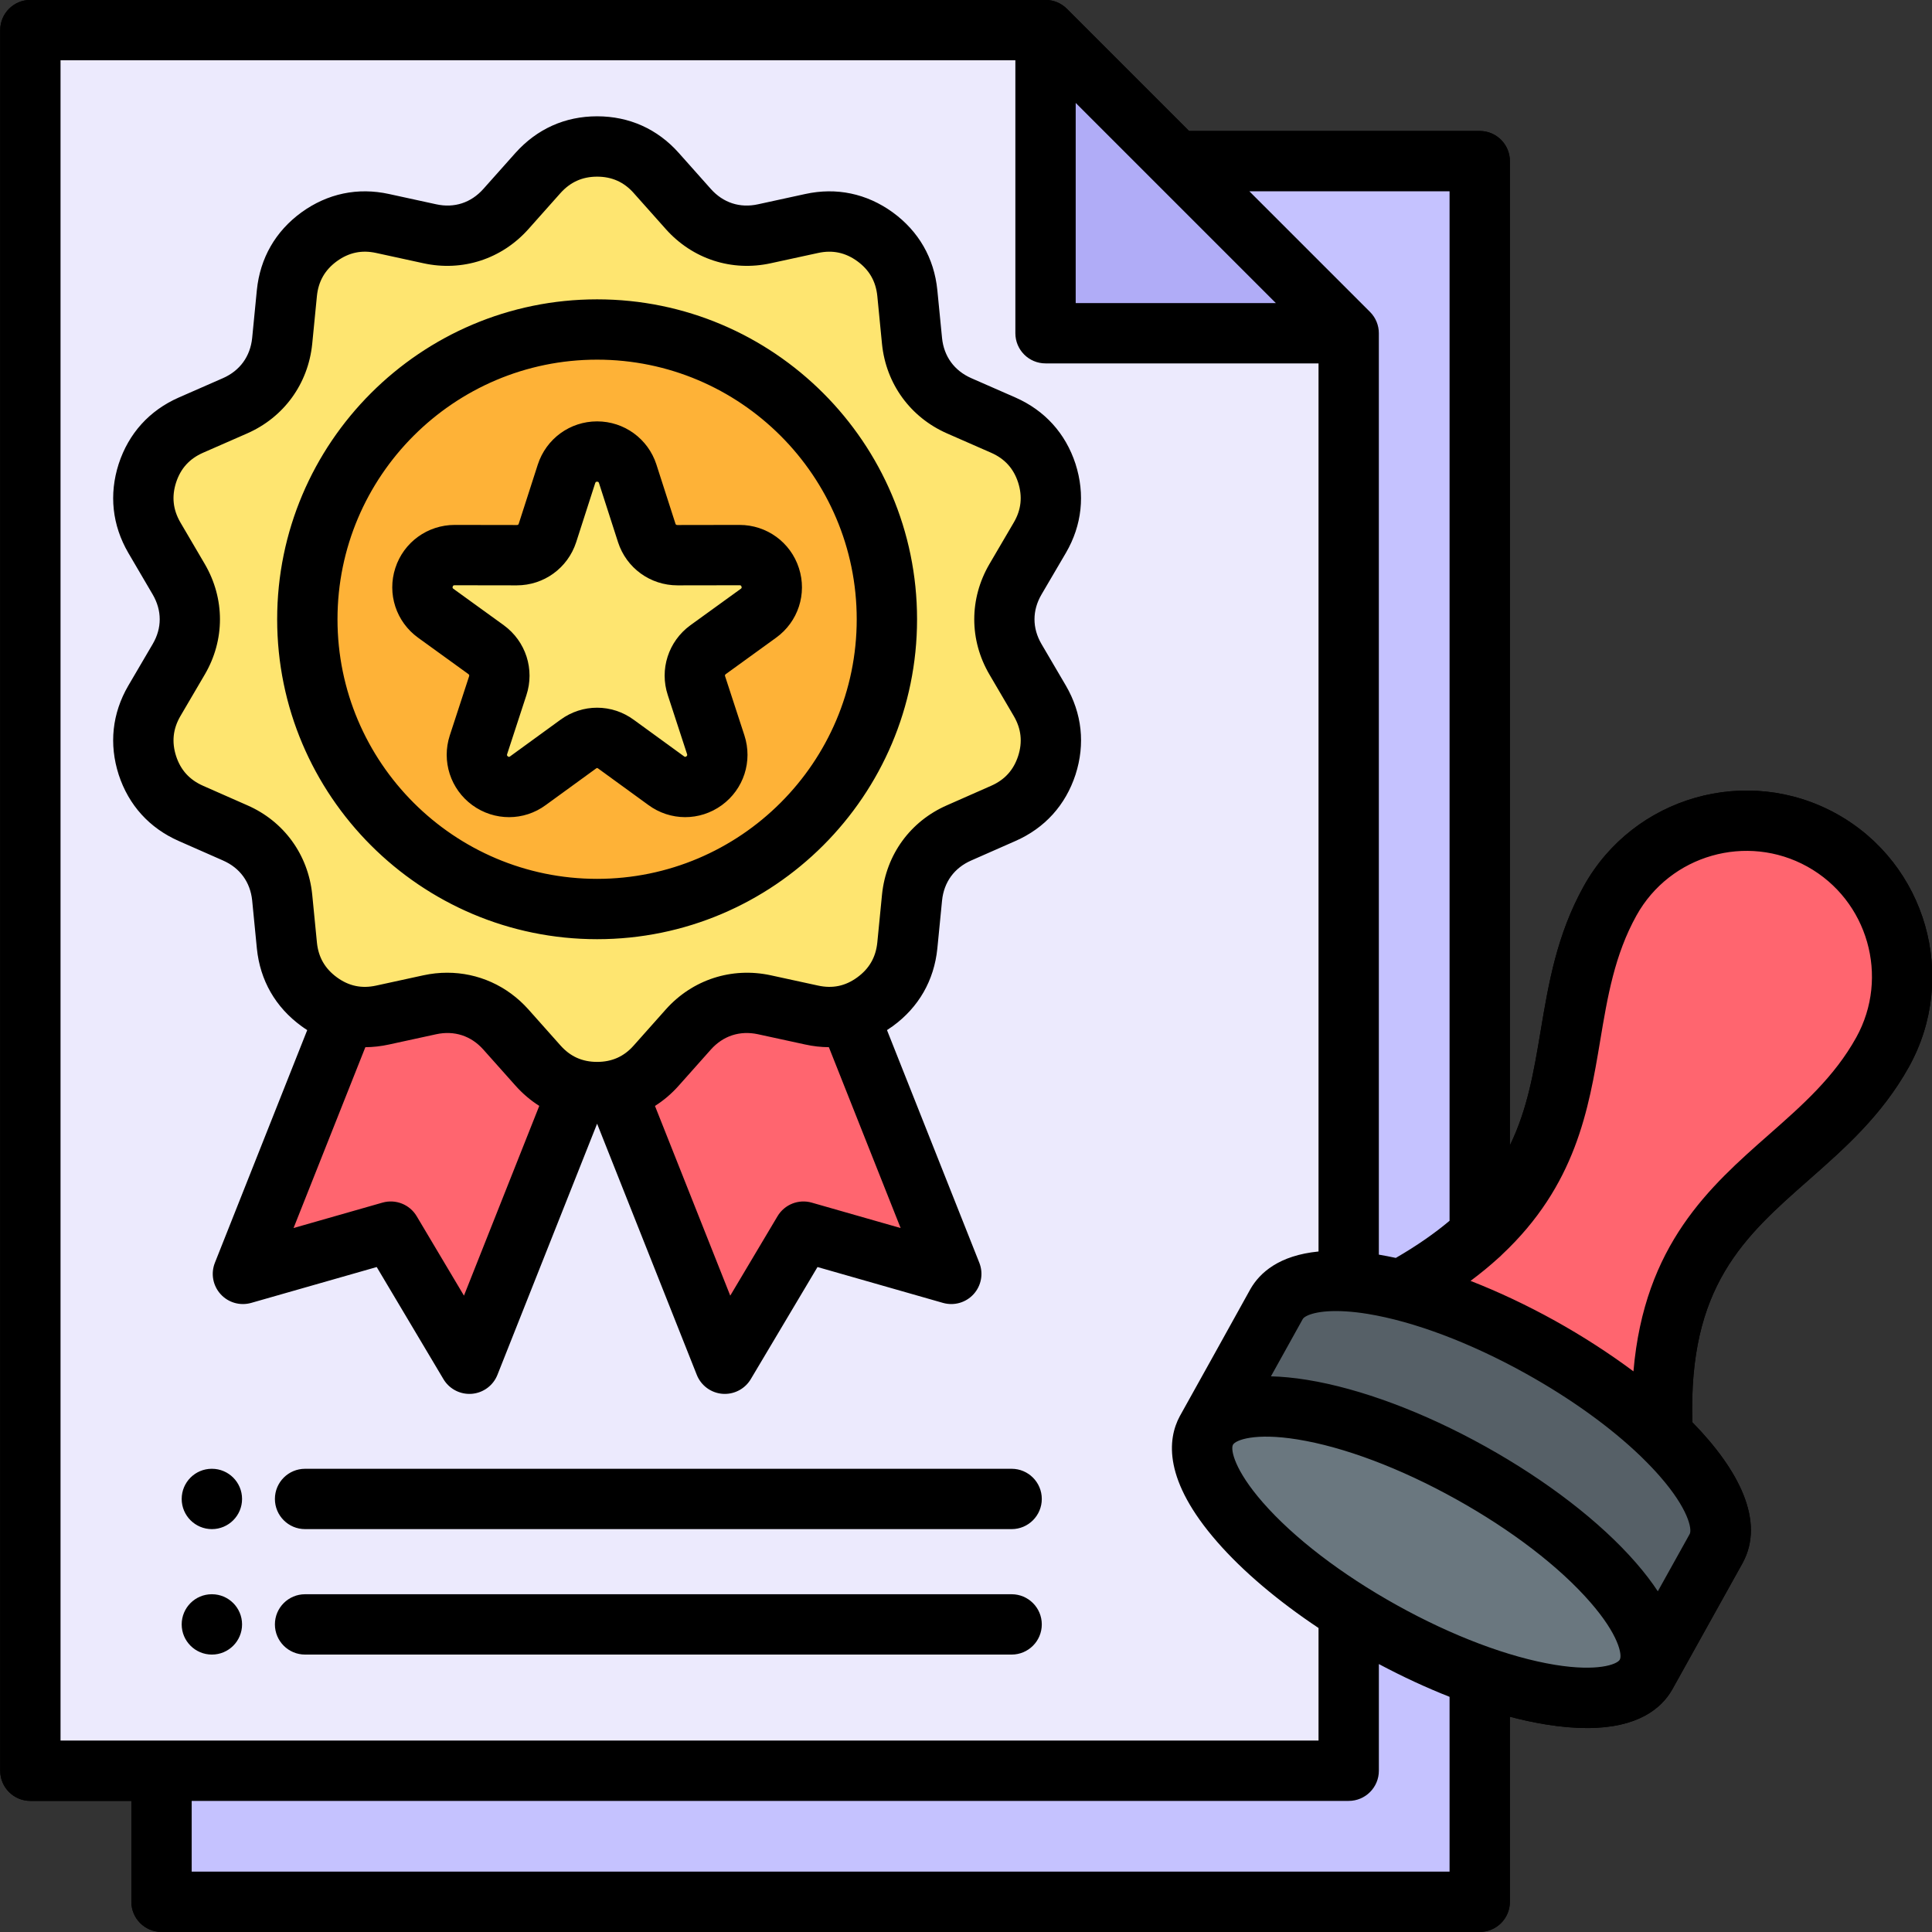 <svg xmlns="http://www.w3.org/2000/svg" xmlns:xlink="http://www.w3.org/1999/xlink" width="500" zoomAndPan="magnify" viewBox="0 0 375 375" height="500" preserveAspectRatio="xMidYMid meet" version="1.0"><rect x="0" y="0" width="375" height="375" fill="#333333" stroke="none"/><path fill="#c5c2ff" d="M 29.496 28.727 L 287.191 28.727 L 287.191 368.953 L 29.496 368.953 Z M 29.496 28.727 " fill-opacity="1" fill-rule="nonzero"/><path fill="#eceafd" d="M 3.883 3.113 L 202.316 3.113 L 261.578 62.367 L 261.578 343.34 L 3.883 343.34 Z M 3.883 3.113 " fill-opacity="1" fill-rule="evenodd"/><path fill="#b0acf7" d="M 202.316 62.367 L 261.578 62.367 L 202.316 3.113 Z M 202.316 62.367 " fill-opacity="1" fill-rule="evenodd"/><path fill="#ff656f" d="M 70.398 183.324 L 114.664 200.887 L 89.695 263.801 L 74.328 237.961 L 45.43 246.238 Z M 70.398 183.324 " fill-opacity="1" fill-rule="evenodd"/><path fill="#ff656f" d="M 158.93 183.324 L 114.664 200.887 L 139.629 263.801 L 155 237.961 L 183.895 246.238 Z M 158.93 183.324 " fill-opacity="1" fill-rule="evenodd"/><path fill="#fee570" d="M 126.227 31.047 L 132.5 38.094 C 136.324 42.379 141.742 44.137 147.367 42.922 L 156.566 40.918 C 161.043 39.934 165.285 40.812 168.988 43.508 C 172.688 46.207 174.844 49.949 175.301 54.508 L 176.223 63.895 C 176.785 69.602 180.152 74.223 185.422 76.543 L 194.059 80.328 C 198.238 82.168 201.148 85.367 202.566 89.719 C 203.969 94.066 203.508 98.375 201.188 102.324 L 196.441 110.461 C 193.535 115.414 193.535 121.145 196.441 126.098 L 201.188 134.23 C 203.508 138.184 203.969 142.469 202.566 146.84 C 201.145 151.191 198.238 154.387 194.059 156.23 L 185.422 160.012 C 180.152 162.336 176.785 166.953 176.223 172.664 L 175.301 182.051 C 174.84 186.609 172.688 190.352 168.988 193.051 C 165.285 195.746 161.043 196.625 156.566 195.641 L 147.367 193.637 C 141.742 192.402 136.324 194.18 132.5 198.465 L 126.227 205.512 C 123.172 208.918 119.242 210.695 114.664 210.695 C 110.082 210.695 106.133 208.918 103.102 205.512 L 96.828 198.465 C 93 194.18 87.566 192.402 81.961 193.637 L 72.738 195.641 C 68.266 196.625 64.039 195.746 60.34 193.051 C 56.637 190.352 54.484 186.609 54.023 182.051 L 53.082 172.664 C 52.52 166.953 49.172 162.332 43.902 160.012 L 35.27 156.23 C 31.066 154.391 28.18 151.191 26.758 146.84 C 25.336 142.469 25.816 138.184 28.117 134.23 L 32.883 126.098 C 35.789 121.145 35.789 115.414 32.883 110.461 L 28.117 102.324 C 25.816 98.375 25.336 94.066 26.758 89.719 C 28.18 85.367 31.066 82.168 35.27 80.328 L 43.902 76.543 C 49.172 74.223 52.52 69.602 53.082 63.895 L 54.023 54.508 C 54.484 49.949 56.637 46.207 60.34 43.508 C 64.039 40.812 68.262 39.934 72.738 40.918 L 81.961 42.922 C 87.562 44.137 93 42.379 96.828 38.094 L 103.102 31.047 C 106.133 27.617 110.082 25.859 114.664 25.859 C 119.242 25.859 123.172 27.617 126.227 31.047 Z M 126.227 31.047 " fill-opacity="1" fill-rule="evenodd"/><path fill="#feb237" d="M 114.664 61.637 C 145.945 61.637 171.309 86.996 171.309 118.277 C 171.309 149.559 145.945 174.918 114.664 174.918 C 83.383 174.918 58.02 149.559 58.02 118.277 C 58.02 86.996 83.383 61.637 114.664 61.637 Z M 114.664 61.637 " fill-opacity="1" fill-rule="evenodd"/><path fill="#fee570" d="M 120.645 89.84 L 124.367 101.383 C 125.223 104.039 127.586 105.754 130.367 105.754 L 142.496 105.73 C 145.277 105.711 147.641 107.426 148.496 110.059 C 149.352 112.715 148.453 115.477 146.195 117.105 L 136.367 124.215 C 134.109 125.848 133.211 128.629 134.09 131.262 L 137.852 142.805 C 138.711 145.438 137.809 148.219 135.574 149.848 C 133.316 151.48 130.41 151.461 128.172 149.828 L 118.363 142.68 C 116.129 141.047 113.199 141.047 110.961 142.68 L 101.156 149.828 C 98.918 151.461 95.992 151.48 93.754 149.848 C 91.496 148.219 90.594 145.438 91.473 142.805 L 95.238 131.262 C 96.094 128.629 95.195 125.848 92.957 124.215 L 83.109 117.105 C 80.871 115.477 79.973 112.715 80.832 110.059 C 81.688 107.426 84.051 105.711 86.812 105.73 L 98.961 105.754 C 101.719 105.754 104.105 104.039 104.941 101.383 L 108.684 89.84 C 109.52 87.207 111.883 85.492 114.664 85.492 C 117.441 85.492 119.785 87.207 120.641 89.84 Z M 120.645 89.84 " fill-opacity="1" fill-rule="evenodd"/><path fill="#ff656f" d="M 354.105 161.477 C 368.805 169.652 374.094 188.195 365.918 202.895 C 350.883 229.953 316.363 230.852 323.891 287.387 L 293.508 270.492 L 263.145 253.621 C 315.129 230.16 297.648 200.367 312.684 173.309 C 320.859 158.609 339.406 153.301 354.105 161.477 Z M 354.105 161.477 " fill-opacity="1" fill-rule="evenodd"/><path fill="#566067" d="M 333.402 299.871 C 338.043 291.277 322.695 273.715 299.047 260.562 C 275.379 247.41 252.336 243.648 247.484 252.137 C 242.902 260.375 238.348 268.59 233.766 276.828 C 229.125 285.422 244.473 303.008 268.145 316.16 C 291.812 329.289 314.836 333.055 319.688 324.562 C 324.266 316.348 328.844 308.109 333.402 299.871 Z M 333.402 299.871 " fill-opacity="1" fill-rule="evenodd"/><path fill="#6a777f" d="M 285.395 285.109 C 309.125 298.281 324.496 315.93 319.727 324.5 C 314.961 333.074 291.875 329.332 268.141 316.156 C 244.41 302.965 229.039 285.34 233.809 276.746 C 238.574 268.172 261.66 271.914 285.395 285.109 Z M 285.395 285.109 " fill-opacity="1" fill-rule="evenodd"/><path fill="#000000" d="M 43.293 167.027 C 46.57 168.457 48.578 171.215 48.945 174.77 L 49.859 184.109 C 50.484 190.297 53.477 195.508 58.508 199.172 C 58.879 199.445 59.254 199.695 59.633 199.941 L 41.711 245.102 C 40.887 247.176 41.312 249.535 42.812 251.188 C 44.309 252.844 46.609 253.504 48.762 252.891 L 73.121 245.93 L 86.074 267.695 C 87.137 269.477 89.055 270.555 91.105 270.555 C 91.262 270.555 91.418 270.551 91.57 270.539 C 93.797 270.359 95.727 268.934 96.551 266.859 L 115.898 218.109 L 135.246 266.859 C 136.07 268.934 138 270.359 140.227 270.539 C 140.379 270.551 140.535 270.555 140.691 270.555 C 142.742 270.555 144.66 269.477 145.723 267.695 L 158.676 245.93 L 183.035 252.891 C 185.18 253.504 187.488 252.844 188.984 251.188 C 190.48 249.535 190.91 247.176 190.086 245.102 L 172.164 199.941 C 172.543 199.695 172.918 199.445 173.289 199.176 C 178.32 195.508 181.312 190.297 181.938 184.094 L 182.852 174.797 C 183.215 171.215 185.227 168.457 188.52 167.016 L 197.094 163.238 C 202.789 160.734 206.82 156.285 208.758 150.355 C 210.668 144.434 210.023 138.465 206.887 133.078 L 202.152 125.004 C 200.34 121.91 200.344 118.496 202.152 115.395 L 206.898 107.301 C 210.016 101.941 210.66 95.977 208.75 90.02 C 206.816 84.109 202.785 79.66 197.086 77.152 L 188.52 73.398 C 185.23 71.949 183.215 69.18 182.852 65.625 L 181.934 56.289 C 181.312 50.098 178.32 44.891 173.27 41.211 C 168.215 37.555 162.336 36.328 156.281 37.66 L 147.113 39.656 C 143.621 40.422 140.375 39.367 137.98 36.684 L 131.754 29.688 C 127.613 25.035 122.133 22.574 115.898 22.574 C 109.664 22.574 104.215 25.031 100.043 29.688 L 93.816 36.676 C 91.418 39.367 88.172 40.422 84.668 39.652 L 75.523 37.66 C 69.453 36.328 63.578 37.555 58.508 41.223 C 53.473 44.891 50.484 50.098 49.855 56.305 L 48.945 65.602 C 48.578 69.18 46.566 71.949 43.285 73.395 L 34.703 77.156 C 29.008 79.664 24.977 84.109 23.035 90.051 C 21.133 95.977 21.777 101.941 24.906 107.316 L 29.637 115.387 C 31.453 118.496 31.457 121.91 29.641 125.004 L 24.898 133.094 C 21.773 138.465 21.129 144.434 23.043 150.379 C 24.977 156.285 29.008 160.734 34.699 163.238 L 43.293 167.023 Z M 90.055 251.484 L 80.879 236.066 C 79.52 233.781 76.793 232.699 74.234 233.43 L 56.98 238.359 L 70.914 203.262 C 72.426 203.25 73.965 203.078 75.512 202.738 L 84.664 200.746 C 88.18 199.984 91.43 201.043 93.812 203.715 L 100.043 210.707 C 101.441 212.277 102.992 213.59 104.672 214.652 Z M 174.812 238.363 L 157.559 233.43 C 155.004 232.699 152.277 233.785 150.918 236.066 L 141.742 251.484 L 127.129 214.66 C 128.812 213.598 130.363 212.281 131.754 210.711 L 137.977 203.719 C 140.367 201.043 143.613 199.988 147.125 200.746 L 156.273 202.734 C 157.824 203.078 159.367 203.25 160.883 203.258 Z M 35.012 139 L 39.746 130.926 C 43.676 124.223 43.68 116.207 39.746 109.473 L 35.02 101.414 C 33.574 98.93 33.301 96.383 34.176 93.66 C 35.066 90.926 36.781 89.035 39.41 87.879 L 47.996 84.117 C 55.094 80.992 59.805 74.516 60.598 66.77 L 61.512 57.465 C 61.801 54.602 63.074 52.387 65.387 50.699 C 67.723 49.012 70.219 48.484 73.023 49.102 L 82.168 51.094 C 89.746 52.762 97.371 50.289 102.562 44.473 L 108.777 37.488 C 110.707 35.336 113.035 34.289 115.898 34.289 C 118.762 34.289 121.098 35.328 123.008 37.473 C 123.008 37.473 123.008 37.473 123.008 37.477 L 129.242 44.477 C 134.43 50.289 142.051 52.758 149.617 51.094 L 158.785 49.102 C 161.578 48.488 164.07 49.012 166.391 50.688 C 168.723 52.387 169.996 54.602 170.285 57.449 L 171.199 66.797 C 171.992 74.516 176.703 80.992 183.809 84.121 L 192.379 87.879 C 195.012 89.035 196.727 90.926 197.609 93.629 C 198.496 96.383 198.223 98.934 196.785 101.398 L 192.047 109.484 C 188.121 116.207 188.121 124.227 192.051 130.926 L 196.777 138.988 C 198.227 141.473 198.5 144.02 197.621 146.742 C 196.73 149.473 195.012 151.363 192.375 152.523 L 183.82 156.297 C 176.711 159.398 171.992 165.867 171.199 173.629 L 170.285 182.934 C 169.996 185.797 168.723 188.012 166.391 189.711 C 164.082 191.398 161.594 191.918 158.773 191.297 L 149.613 189.305 C 142.023 187.664 134.41 190.137 129.238 195.926 L 122.996 202.941 C 121.109 205.074 118.785 206.113 115.898 206.113 C 113.012 206.113 110.699 205.07 108.793 202.926 L 102.559 195.922 C 98.441 191.312 92.773 188.805 86.801 188.805 C 85.273 188.805 83.727 188.969 82.18 189.305 L 73.016 191.301 C 70.207 191.918 67.719 191.398 65.406 189.711 C 63.074 188.012 61.801 185.797 61.516 182.953 L 60.598 173.602 C 59.805 165.867 55.086 159.395 48 156.305 L 39.422 152.523 C 36.785 151.363 35.07 149.473 34.184 146.766 C 33.301 144.02 33.574 141.473 35.012 139 Z M 115.898 182.297 C 150.141 182.297 178 154.441 178 120.199 C 178 85.957 150.141 58.102 115.898 58.102 C 81.656 58.102 53.797 85.957 53.797 120.199 C 53.797 154.441 81.656 182.297 115.898 182.297 Z M 115.898 69.809 C 143.684 69.809 166.289 92.414 166.289 120.199 C 166.289 147.984 143.684 170.586 115.898 170.586 C 88.113 170.586 65.508 147.984 65.508 120.199 C 65.508 92.414 88.113 69.809 115.898 69.809 Z M 90.898 130.828 C 91.102 130.977 91.109 131.098 91.043 131.293 L 87.305 142.742 C 85.676 147.742 87.438 153.184 91.684 156.281 C 93.82 157.836 96.316 158.609 98.809 158.609 C 101.312 158.609 103.809 157.828 105.93 156.262 L 115.699 149.16 C 115.855 149.043 115.941 149.043 116.129 149.184 L 125.832 156.238 C 130.094 159.383 135.832 159.398 140.109 156.281 C 144.359 153.184 146.121 147.742 144.488 142.734 L 140.746 131.273 C 140.688 131.098 140.695 130.977 140.883 130.84 L 150.637 123.781 C 154.914 120.695 156.691 115.258 155.066 110.262 C 153.449 105.25 148.82 101.887 143.543 101.887 L 131.492 101.906 C 131.238 101.906 131.16 101.812 131.105 101.648 L 127.41 90.168 C 127.406 90.164 127.406 90.156 127.406 90.152 C 125.777 85.148 121.152 81.789 115.898 81.789 C 110.645 81.789 106.02 85.148 104.387 90.168 L 100.695 101.633 C 100.641 101.812 100.559 101.906 100.316 101.906 L 88.262 101.887 C 82.984 101.887 78.352 105.254 76.734 110.25 C 75.105 115.258 76.887 120.695 81.156 123.781 Z M 87.875 113.859 C 87.926 113.703 87.98 113.598 88.254 113.598 L 100.305 113.617 C 105.57 113.617 110.203 110.258 111.836 105.238 L 115.527 93.773 C 115.605 93.539 115.703 93.5 115.898 93.5 C 116.09 93.5 116.191 93.539 116.266 93.77 L 119.965 105.254 C 121.59 110.258 126.223 113.617 131.5 113.617 L 143.555 113.598 C 143.793 113.598 143.863 113.68 143.926 113.871 C 143.984 114.051 143.977 114.148 143.777 114.293 L 134 121.363 C 129.727 124.48 127.969 129.938 129.621 134.93 L 133.355 146.363 C 133.426 146.57 133.387 146.691 133.211 146.816 C 133.051 146.938 132.949 146.938 132.754 146.793 L 123.051 139.738 C 118.773 136.578 113.023 136.582 108.777 139.711 L 99.004 146.816 C 98.848 146.934 98.746 146.938 98.582 146.816 C 98.41 146.691 98.371 146.574 98.438 146.371 L 102.168 134.953 C 103.824 129.941 102.066 124.48 97.777 121.352 L 88.016 114.293 C 87.82 114.148 87.812 114.051 87.875 113.859 Z M 356.496 157.973 C 339.098 148.32 317.074 154.613 307.406 172.004 C 302.164 181.445 300.574 190.926 299.039 200.09 C 297.723 207.953 296.488 215.32 293.07 222.312 L 293.07 31.277 C 293.07 28.043 290.449 25.422 287.215 25.422 L 230.797 25.422 L 207.082 1.707 C 206.945 1.57 206.801 1.441 206.648 1.316 C 206.633 1.301 206.613 1.289 206.598 1.277 C 206.465 1.168 206.328 1.07 206.188 0.973 C 206.168 0.961 206.145 0.949 206.125 0.938 C 205.984 0.844 205.844 0.758 205.695 0.68 C 205.684 0.672 205.668 0.664 205.656 0.66 C 205.5 0.578 205.34 0.5 205.18 0.434 C 205.172 0.43 205.164 0.43 205.156 0.426 C 204.988 0.355 204.816 0.293 204.641 0.238 C 204.629 0.238 204.621 0.234 204.609 0.23 C 204.438 0.18 204.266 0.137 204.09 0.102 C 204.047 0.09 204.004 0.09 203.961 0.082 C 203.816 0.055 203.668 0.031 203.52 0.016 C 203.328 -0.004 203.133 -0.016 202.938 -0.016 L 5.895 -0.016 C 2.66 -0.012 0.039 2.609 0.039 5.844 L 0.039 343.699 C 0.039 346.934 2.66 349.555 5.895 349.555 L 25.496 349.555 L 25.496 369.133 C 25.496 372.367 28.117 374.988 31.352 374.988 L 287.215 374.988 C 290.449 374.988 293.07 372.367 293.07 369.133 L 293.07 333.219 C 295.438 333.84 297.742 334.34 299.953 334.699 C 302.984 335.195 305.664 335.414 308.039 335.414 C 317.949 335.414 322.488 331.586 324.562 327.965 C 324.574 327.945 324.586 327.922 324.598 327.902 C 329.145 319.723 333.691 311.543 338.238 303.387 C 338.25 303.363 338.266 303.336 338.277 303.312 C 342.57 295.344 337.684 285.457 328.492 276.066 C 327.676 249.645 338.543 240.062 351.074 229.023 C 358.059 222.875 365.273 216.516 370.531 207.062 C 380.18 189.664 373.891 167.645 356.496 157.973 Z M 208.793 19.977 L 247.645 58.828 L 208.793 58.828 Z M 281.359 37.133 L 281.359 236.953 C 278.453 239.395 275.02 241.793 270.926 244.16 C 269.809 243.918 268.711 243.707 267.633 243.523 L 267.633 64.684 C 267.633 64.484 267.625 64.289 267.605 64.098 C 267.59 63.949 267.566 63.805 267.539 63.66 C 267.531 63.617 267.527 63.574 267.52 63.531 C 267.484 63.355 267.438 63.18 267.387 63.008 C 267.387 63 267.383 62.988 267.379 62.977 C 267.324 62.801 267.266 62.629 267.195 62.461 C 267.191 62.453 267.191 62.449 267.188 62.441 C 267.121 62.277 267.043 62.117 266.961 61.961 C 266.953 61.949 266.949 61.938 266.941 61.922 C 266.863 61.773 266.773 61.633 266.684 61.492 C 266.672 61.473 266.66 61.449 266.645 61.43 C 266.551 61.289 266.449 61.156 266.344 61.023 C 266.332 61.004 266.32 60.988 266.305 60.969 C 266.18 60.82 266.051 60.676 265.91 60.535 L 242.504 37.133 Z M 11.75 11.699 L 197.082 11.699 L 197.082 64.68 C 197.082 67.914 199.703 70.535 202.938 70.535 L 255.926 70.535 L 255.926 242.914 C 248.285 243.668 244.543 247.012 242.711 250.195 C 242.695 250.223 242.68 250.25 242.664 250.281 C 238.141 258.457 233.594 266.629 229.051 274.785 C 229.039 274.809 229.023 274.828 229.012 274.852 C 226.555 279.402 225.82 287.344 236.289 299.316 C 241.254 305 248.043 310.738 255.926 315.992 L 255.926 337.844 L 11.75 337.844 Z M 281.359 363.277 L 37.207 363.277 L 37.207 349.555 L 261.781 349.555 C 265.012 349.555 267.637 346.934 267.637 343.699 L 267.637 322.992 C 272.227 325.438 276.844 327.574 281.359 329.355 Z M 301.84 323.145 C 292.832 321.672 281.93 317.562 271.145 311.57 C 260.363 305.574 251.113 298.488 245.105 291.613 C 239.645 285.363 238.836 281.438 239.301 280.457 C 239.305 280.441 239.316 280.434 239.324 280.418 C 239.832 279.508 243.555 278.055 251.828 279.391 C 260.855 280.848 271.777 284.961 282.582 290.973 C 293.406 296.992 302.672 304.094 308.672 310.984 C 314.176 317.293 314.91 321.215 314.402 322.129 C 314.395 322.141 314.391 322.156 314.383 322.168 C 313.812 323.078 310.055 324.484 301.84 323.145 Z M 327.977 297.738 C 325.91 301.445 323.848 305.16 321.781 308.871 C 320.629 307.117 319.219 305.258 317.5 303.289 C 310.629 295.406 300.25 287.398 288.273 280.738 C 276.312 274.082 264.031 269.5 253.695 267.828 C 251.113 267.41 248.789 267.199 246.688 267.145 C 248.75 263.434 250.816 259.727 252.871 256.016 C 253.332 255.277 255.879 254.215 261.164 254.535 C 261.223 254.543 261.289 254.543 261.348 254.547 C 262.57 254.625 263.93 254.777 265.441 255.023 C 274.453 256.496 285.355 260.605 296.141 266.598 C 304.906 271.473 312.652 277.062 318.473 282.672 C 318.582 282.789 318.691 282.898 318.809 283.004 C 320.02 284.188 321.152 285.371 322.18 286.551 C 327.672 292.832 328.457 296.781 327.977 297.738 Z M 360.289 201.379 C 356.016 209.062 349.855 214.492 343.336 220.234 C 331.898 230.309 319.152 241.555 317.051 266.18 C 312.289 262.625 307.105 259.301 301.832 256.363 C 296.355 253.324 290.816 250.719 285.43 248.621 C 287.402 247.152 289.215 245.66 290.867 244.152 C 291.098 243.965 291.312 243.762 291.516 243.543 C 305.879 230.066 308.355 215.367 310.59 202.023 C 312.023 193.457 313.379 185.367 317.641 177.691 C 324.176 165.941 339.055 161.691 350.809 168.211 C 362.559 174.742 366.809 189.625 360.289 201.379 Z M 202.211 290.945 C 202.211 294.176 199.59 296.801 196.355 296.801 L 59.215 296.801 C 55.98 296.801 53.359 294.176 53.359 290.945 C 53.359 287.711 55.98 285.09 59.215 285.09 L 196.355 285.09 C 199.59 285.09 202.211 287.711 202.211 290.945 Z M 202.211 315.297 C 202.211 318.531 199.59 321.152 196.355 321.152 L 59.215 321.152 C 55.98 321.152 53.359 318.531 53.359 315.297 C 53.359 312.062 55.98 309.441 59.215 309.441 L 196.355 309.441 C 199.59 309.441 202.211 312.062 202.211 315.297 Z M 46.984 290.945 C 46.984 294.176 44.363 296.801 41.129 296.801 C 37.895 296.801 35.266 294.176 35.266 290.945 C 35.266 287.711 37.875 285.09 41.109 285.09 L 41.129 285.09 C 44.363 285.09 46.984 287.711 46.984 290.945 Z M 46.984 315.297 C 46.984 318.531 44.363 321.152 41.129 321.152 C 37.895 321.152 35.266 318.531 35.266 315.297 C 35.266 312.062 37.875 309.441 41.109 309.441 L 41.129 309.441 C 44.363 309.441 46.984 312.062 46.984 315.297 Z M 46.984 315.297 " fill-opacity="1" fill-rule="nonzero"/><path fill="#c5c2ff" d="M 29.496 28.727 L 287.191 28.727 L 287.191 368.953 L 29.496 368.953 Z M 29.496 28.727 " fill-opacity="1" fill-rule="nonzero"/><path fill="#eceafd" d="M 3.883 3.113 L 202.316 3.113 L 261.578 62.367 L 261.578 343.34 L 3.883 343.34 Z M 3.883 3.113 " fill-opacity="1" fill-rule="evenodd"/><path fill="#b0acf7" d="M 202.316 62.367 L 261.578 62.367 L 202.316 3.113 Z M 202.316 62.367 " fill-opacity="1" fill-rule="evenodd"/><path fill="#ff656f" d="M 70.398 183.324 L 114.664 200.887 L 89.695 263.801 L 74.328 237.961 L 45.43 246.238 Z M 70.398 183.324 " fill-opacity="1" fill-rule="evenodd"/><path fill="#ff656f" d="M 158.93 183.324 L 114.664 200.887 L 139.629 263.801 L 155 237.961 L 183.895 246.238 Z M 158.93 183.324 " fill-opacity="1" fill-rule="evenodd"/><path fill="#fee570" d="M 126.227 31.047 L 132.5 38.094 C 136.324 42.379 141.742 44.137 147.367 42.922 L 156.566 40.918 C 161.043 39.934 165.285 40.812 168.988 43.508 C 172.688 46.207 174.844 49.949 175.301 54.508 L 176.223 63.895 C 176.785 69.602 180.152 74.223 185.422 76.543 L 194.059 80.328 C 198.238 82.168 201.148 85.367 202.566 89.719 C 203.969 94.066 203.508 98.375 201.188 102.324 L 196.441 110.461 C 193.535 115.414 193.535 121.145 196.441 126.098 L 201.188 134.23 C 203.508 138.184 203.969 142.469 202.566 146.84 C 201.145 151.191 198.238 154.387 194.059 156.23 L 185.422 160.012 C 180.152 162.336 176.785 166.953 176.223 172.664 L 175.301 182.051 C 174.84 186.609 172.688 190.352 168.988 193.051 C 165.285 195.746 161.043 196.625 156.566 195.641 L 147.367 193.637 C 141.742 192.402 136.324 194.18 132.5 198.465 L 126.227 205.512 C 123.172 208.918 119.242 210.695 114.664 210.695 C 110.082 210.695 106.133 208.918 103.102 205.512 L 96.828 198.465 C 93 194.18 87.566 192.402 81.961 193.637 L 72.738 195.641 C 68.266 196.625 64.039 195.746 60.34 193.051 C 56.637 190.352 54.484 186.609 54.023 182.051 L 53.082 172.664 C 52.52 166.953 49.172 162.332 43.902 160.012 L 35.27 156.23 C 31.066 154.391 28.18 151.191 26.758 146.84 C 25.336 142.469 25.816 138.184 28.117 134.23 L 32.883 126.098 C 35.789 121.145 35.789 115.414 32.883 110.461 L 28.117 102.324 C 25.816 98.375 25.336 94.066 26.758 89.719 C 28.18 85.367 31.066 82.168 35.27 80.328 L 43.902 76.543 C 49.172 74.223 52.52 69.602 53.082 63.895 L 54.023 54.508 C 54.484 49.949 56.637 46.207 60.34 43.508 C 64.039 40.812 68.262 39.934 72.738 40.918 L 81.961 42.922 C 87.562 44.137 93 42.379 96.828 38.094 L 103.102 31.047 C 106.133 27.617 110.082 25.859 114.664 25.859 C 119.242 25.859 123.172 27.617 126.227 31.047 Z M 126.227 31.047 " fill-opacity="1" fill-rule="evenodd"/><path fill="#feb237" d="M 114.664 61.637 C 145.945 61.637 171.309 86.996 171.309 118.277 C 171.309 149.559 145.945 174.918 114.664 174.918 C 83.383 174.918 58.02 149.559 58.02 118.277 C 58.02 86.996 83.383 61.637 114.664 61.637 Z M 114.664 61.637 " fill-opacity="1" fill-rule="evenodd"/><path fill="#fee570" d="M 120.645 89.84 L 124.367 101.383 C 125.223 104.039 127.586 105.754 130.367 105.754 L 142.496 105.73 C 145.277 105.711 147.641 107.426 148.496 110.059 C 149.352 112.715 148.453 115.477 146.195 117.105 L 136.367 124.215 C 134.109 125.848 133.211 128.629 134.09 131.262 L 137.852 142.805 C 138.711 145.438 137.809 148.219 135.574 149.848 C 133.316 151.48 130.41 151.461 128.172 149.828 L 118.363 142.68 C 116.129 141.047 113.199 141.047 110.961 142.68 L 101.156 149.828 C 98.918 151.461 95.992 151.48 93.754 149.848 C 91.496 148.219 90.594 145.438 91.473 142.805 L 95.238 131.262 C 96.094 128.629 95.195 125.848 92.957 124.215 L 83.109 117.105 C 80.871 115.477 79.973 112.715 80.832 110.059 C 81.688 107.426 84.051 105.711 86.812 105.73 L 98.961 105.754 C 101.719 105.754 104.105 104.039 104.941 101.383 L 108.684 89.84 C 109.52 87.207 111.883 85.492 114.664 85.492 C 117.441 85.492 119.785 87.207 120.641 89.84 Z M 120.645 89.84 " fill-opacity="1" fill-rule="evenodd"/><path fill="#ff656f" d="M 354.105 161.477 C 368.805 169.652 374.094 188.195 365.918 202.895 C 350.883 229.953 316.363 230.852 323.891 287.387 L 293.508 270.492 L 263.145 253.621 C 315.129 230.16 297.648 200.367 312.684 173.309 C 320.859 158.609 339.406 153.301 354.105 161.477 Z M 354.105 161.477 " fill-opacity="1" fill-rule="evenodd"/><path fill="#566067" d="M 333.402 299.871 C 338.043 291.277 322.695 273.715 299.047 260.562 C 275.379 247.41 252.336 243.648 247.484 252.137 C 242.902 260.375 238.348 268.59 233.766 276.828 C 229.125 285.422 244.473 303.008 268.145 316.16 C 291.812 329.289 314.836 333.055 319.688 324.562 C 324.266 316.348 328.844 308.109 333.402 299.871 Z M 333.402 299.871 " fill-opacity="1" fill-rule="evenodd"/><path fill="#6a777f" d="M 285.395 285.109 C 309.125 298.281 324.496 315.93 319.727 324.5 C 314.961 333.074 291.875 329.332 268.141 316.156 C 244.41 302.965 229.039 285.34 233.809 276.746 C 238.574 268.172 261.66 271.914 285.395 285.109 Z M 285.395 285.109 " fill-opacity="1" fill-rule="evenodd"/><path fill="#000000" d="M 43.293 167.027 C 46.57 168.457 48.578 171.215 48.945 174.77 L 49.859 184.109 C 50.484 190.297 53.477 195.508 58.508 199.172 C 58.879 199.445 59.254 199.695 59.633 199.941 L 41.711 245.102 C 40.887 247.176 41.312 249.535 42.812 251.188 C 44.309 252.844 46.609 253.504 48.762 252.891 L 73.121 245.93 L 86.074 267.695 C 87.137 269.477 89.055 270.555 91.105 270.555 C 91.262 270.555 91.418 270.551 91.57 270.539 C 93.797 270.359 95.727 268.934 96.551 266.859 L 115.898 218.109 L 135.246 266.859 C 136.07 268.934 138 270.359 140.227 270.539 C 140.379 270.551 140.535 270.555 140.691 270.555 C 142.742 270.555 144.66 269.477 145.723 267.695 L 158.676 245.93 L 183.035 252.891 C 185.18 253.504 187.488 252.844 188.984 251.188 C 190.48 249.535 190.91 247.176 190.086 245.102 L 172.164 199.941 C 172.543 199.695 172.918 199.445 173.289 199.176 C 178.32 195.508 181.312 190.297 181.938 184.094 L 182.852 174.797 C 183.215 171.215 185.227 168.457 188.52 167.016 L 197.094 163.238 C 202.789 160.734 206.82 156.285 208.758 150.355 C 210.668 144.434 210.023 138.465 206.887 133.078 L 202.152 125.004 C 200.34 121.91 200.344 118.496 202.152 115.395 L 206.898 107.301 C 210.016 101.941 210.66 95.977 208.75 90.02 C 206.816 84.109 202.785 79.66 197.086 77.152 L 188.52 73.398 C 185.23 71.949 183.215 69.18 182.852 65.625 L 181.934 56.289 C 181.312 50.098 178.32 44.891 173.27 41.211 C 168.215 37.555 162.336 36.328 156.281 37.66 L 147.113 39.656 C 143.621 40.422 140.375 39.367 137.98 36.684 L 131.754 29.688 C 127.613 25.035 122.133 22.574 115.898 22.574 C 109.664 22.574 104.215 25.031 100.043 29.688 L 93.816 36.676 C 91.418 39.367 88.172 40.422 84.668 39.652 L 75.523 37.66 C 69.453 36.328 63.578 37.555 58.508 41.223 C 53.473 44.891 50.484 50.098 49.855 56.305 L 48.945 65.602 C 48.578 69.18 46.566 71.949 43.285 73.395 L 34.703 77.156 C 29.008 79.664 24.977 84.109 23.035 90.051 C 21.133 95.977 21.777 101.941 24.906 107.316 L 29.637 115.387 C 31.453 118.496 31.457 121.91 29.641 125.004 L 24.898 133.094 C 21.773 138.465 21.129 144.434 23.043 150.379 C 24.977 156.285 29.008 160.734 34.699 163.238 L 43.293 167.023 Z M 90.055 251.484 L 80.879 236.066 C 79.52 233.781 76.793 232.699 74.234 233.43 L 56.98 238.359 L 70.914 203.262 C 72.426 203.25 73.965 203.078 75.512 202.738 L 84.664 200.746 C 88.18 199.984 91.43 201.043 93.812 203.715 L 100.043 210.707 C 101.441 212.277 102.992 213.59 104.672 214.652 Z M 174.812 238.363 L 157.559 233.43 C 155.004 232.699 152.277 233.785 150.918 236.066 L 141.742 251.484 L 127.129 214.66 C 128.812 213.598 130.363 212.281 131.754 210.711 L 137.977 203.719 C 140.367 201.043 143.613 199.988 147.125 200.746 L 156.273 202.734 C 157.824 203.078 159.367 203.25 160.883 203.258 Z M 35.012 139 L 39.746 130.926 C 43.676 124.223 43.68 116.207 39.746 109.473 L 35.02 101.414 C 33.574 98.93 33.301 96.383 34.176 93.66 C 35.066 90.926 36.781 89.035 39.41 87.879 L 47.996 84.117 C 55.094 80.992 59.805 74.516 60.598 66.77 L 61.512 57.465 C 61.801 54.602 63.074 52.387 65.387 50.699 C 67.723 49.012 70.219 48.484 73.023 49.102 L 82.168 51.094 C 89.746 52.762 97.371 50.289 102.562 44.473 L 108.777 37.488 C 110.707 35.336 113.035 34.289 115.898 34.289 C 118.762 34.289 121.098 35.328 123.008 37.473 C 123.008 37.473 123.008 37.473 123.008 37.477 L 129.242 44.477 C 134.43 50.289 142.051 52.758 149.617 51.094 L 158.785 49.102 C 161.578 48.488 164.07 49.012 166.391 50.688 C 168.723 52.387 169.996 54.602 170.285 57.449 L 171.199 66.797 C 171.992 74.516 176.703 80.992 183.809 84.121 L 192.379 87.879 C 195.012 89.035 196.727 90.926 197.609 93.629 C 198.496 96.383 198.223 98.934 196.785 101.398 L 192.047 109.484 C 188.121 116.207 188.121 124.227 192.051 130.926 L 196.777 138.988 C 198.227 141.473 198.5 144.02 197.621 146.742 C 196.73 149.473 195.012 151.363 192.375 152.523 L 183.82 156.297 C 176.711 159.398 171.992 165.867 171.199 173.629 L 170.285 182.934 C 169.996 185.797 168.723 188.012 166.391 189.711 C 164.082 191.398 161.594 191.918 158.773 191.297 L 149.613 189.305 C 142.023 187.664 134.41 190.137 129.238 195.926 L 122.996 202.941 C 121.109 205.074 118.785 206.113 115.898 206.113 C 113.012 206.113 110.699 205.07 108.793 202.926 L 102.559 195.922 C 98.441 191.312 92.773 188.805 86.801 188.805 C 85.273 188.805 83.727 188.969 82.18 189.305 L 73.016 191.301 C 70.207 191.918 67.719 191.398 65.406 189.711 C 63.074 188.012 61.801 185.797 61.516 182.953 L 60.598 173.602 C 59.805 165.867 55.086 159.395 48 156.305 L 39.422 152.523 C 36.785 151.363 35.07 149.473 34.184 146.766 C 33.301 144.02 33.574 141.473 35.012 139 Z M 115.898 182.297 C 150.141 182.297 178 154.441 178 120.199 C 178 85.957 150.141 58.102 115.898 58.102 C 81.656 58.102 53.797 85.957 53.797 120.199 C 53.797 154.441 81.656 182.297 115.898 182.297 Z M 115.898 69.809 C 143.684 69.809 166.289 92.414 166.289 120.199 C 166.289 147.984 143.684 170.586 115.898 170.586 C 88.113 170.586 65.508 147.984 65.508 120.199 C 65.508 92.414 88.113 69.809 115.898 69.809 Z M 90.898 130.828 C 91.102 130.977 91.109 131.098 91.043 131.293 L 87.305 142.742 C 85.676 147.742 87.438 153.184 91.684 156.281 C 93.82 157.836 96.316 158.609 98.809 158.609 C 101.312 158.609 103.809 157.828 105.93 156.262 L 115.699 149.16 C 115.855 149.043 115.941 149.043 116.129 149.184 L 125.832 156.238 C 130.094 159.383 135.832 159.398 140.109 156.281 C 144.359 153.184 146.121 147.742 144.488 142.734 L 140.746 131.273 C 140.688 131.098 140.695 130.977 140.883 130.84 L 150.637 123.781 C 154.914 120.695 156.691 115.258 155.066 110.262 C 153.449 105.25 148.82 101.887 143.543 101.887 L 131.492 101.906 C 131.238 101.906 131.16 101.812 131.105 101.648 L 127.41 90.168 C 127.406 90.164 127.406 90.156 127.406 90.152 C 125.777 85.148 121.152 81.789 115.898 81.789 C 110.645 81.789 106.02 85.148 104.387 90.168 L 100.695 101.633 C 100.641 101.812 100.559 101.906 100.316 101.906 L 88.262 101.887 C 82.984 101.887 78.352 105.254 76.734 110.25 C 75.105 115.258 76.887 120.695 81.156 123.781 Z M 87.875 113.859 C 87.926 113.703 87.98 113.598 88.254 113.598 L 100.305 113.617 C 105.57 113.617 110.203 110.258 111.836 105.238 L 115.527 93.773 C 115.605 93.539 115.703 93.5 115.898 93.5 C 116.09 93.5 116.191 93.539 116.266 93.77 L 119.965 105.254 C 121.59 110.258 126.223 113.617 131.5 113.617 L 143.555 113.598 C 143.793 113.598 143.863 113.68 143.926 113.871 C 143.984 114.051 143.977 114.148 143.777 114.293 L 134 121.363 C 129.727 124.48 127.969 129.938 129.621 134.93 L 133.355 146.363 C 133.426 146.57 133.387 146.691 133.211 146.816 C 133.051 146.938 132.949 146.938 132.754 146.793 L 123.051 139.738 C 118.773 136.578 113.023 136.582 108.777 139.711 L 99.004 146.816 C 98.848 146.934 98.746 146.938 98.582 146.816 C 98.41 146.691 98.371 146.574 98.438 146.371 L 102.168 134.953 C 103.824 129.941 102.066 124.48 97.777 121.352 L 88.016 114.293 C 87.82 114.148 87.812 114.051 87.875 113.859 Z M 356.496 157.973 C 339.098 148.32 317.074 154.613 307.406 172.004 C 302.164 181.445 300.574 190.926 299.039 200.09 C 297.723 207.953 296.488 215.32 293.07 222.312 L 293.07 31.277 C 293.07 28.043 290.449 25.422 287.215 25.422 L 230.797 25.422 L 207.082 1.707 C 206.945 1.57 206.801 1.441 206.648 1.316 C 206.633 1.301 206.613 1.289 206.598 1.277 C 206.465 1.168 206.328 1.07 206.188 0.973 C 206.168 0.961 206.145 0.949 206.125 0.938 C 205.984 0.844 205.844 0.758 205.695 0.68 C 205.684 0.672 205.668 0.664 205.656 0.66 C 205.5 0.578 205.34 0.5 205.18 0.434 C 205.172 0.43 205.164 0.43 205.156 0.426 C 204.988 0.355 204.816 0.293 204.641 0.238 C 204.629 0.238 204.621 0.234 204.609 0.23 C 204.438 0.18 204.266 0.137 204.09 0.102 C 204.047 0.09 204.004 0.09 203.961 0.082 C 203.816 0.055 203.668 0.031 203.52 0.016 C 203.328 -0.004 203.133 -0.016 202.938 -0.016 L 5.895 -0.016 C 2.66 -0.012 0.039 2.609 0.039 5.844 L 0.039 343.699 C 0.039 346.934 2.66 349.555 5.895 349.555 L 25.496 349.555 L 25.496 369.133 C 25.496 372.367 28.117 374.988 31.352 374.988 L 287.215 374.988 C 290.449 374.988 293.07 372.367 293.07 369.133 L 293.07 333.219 C 295.438 333.84 297.742 334.34 299.953 334.699 C 302.984 335.195 305.664 335.414 308.039 335.414 C 317.949 335.414 322.488 331.586 324.562 327.965 C 324.574 327.945 324.586 327.922 324.598 327.902 C 329.145 319.723 333.691 311.543 338.238 303.387 C 338.25 303.363 338.266 303.336 338.277 303.312 C 342.57 295.344 337.684 285.457 328.492 276.066 C 327.676 249.645 338.543 240.062 351.074 229.023 C 358.059 222.875 365.273 216.516 370.531 207.062 C 380.18 189.664 373.891 167.645 356.496 157.973 Z M 208.793 19.977 L 247.645 58.828 L 208.793 58.828 Z M 281.359 37.133 L 281.359 236.953 C 278.453 239.395 275.02 241.793 270.926 244.16 C 269.809 243.918 268.711 243.707 267.633 243.523 L 267.633 64.684 C 267.633 64.484 267.625 64.289 267.605 64.098 C 267.59 63.949 267.566 63.805 267.539 63.66 C 267.531 63.617 267.527 63.574 267.52 63.531 C 267.484 63.355 267.438 63.18 267.387 63.008 C 267.387 63 267.383 62.988 267.379 62.977 C 267.324 62.801 267.266 62.629 267.195 62.461 C 267.191 62.453 267.191 62.449 267.188 62.441 C 267.121 62.277 267.043 62.117 266.961 61.961 C 266.953 61.949 266.949 61.938 266.941 61.922 C 266.863 61.773 266.773 61.633 266.684 61.492 C 266.672 61.473 266.66 61.449 266.645 61.43 C 266.551 61.289 266.449 61.156 266.344 61.023 C 266.332 61.004 266.32 60.988 266.305 60.969 C 266.18 60.82 266.051 60.676 265.91 60.535 L 242.504 37.133 Z M 11.75 11.699 L 197.082 11.699 L 197.082 64.68 C 197.082 67.914 199.703 70.535 202.938 70.535 L 255.926 70.535 L 255.926 242.914 C 248.285 243.668 244.543 247.012 242.711 250.195 C 242.695 250.223 242.68 250.25 242.664 250.281 C 238.141 258.457 233.594 266.629 229.051 274.785 C 229.039 274.809 229.023 274.828 229.012 274.852 C 226.555 279.402 225.82 287.344 236.289 299.316 C 241.254 305 248.043 310.738 255.926 315.992 L 255.926 337.844 L 11.75 337.844 Z M 281.359 363.277 L 37.207 363.277 L 37.207 349.555 L 261.781 349.555 C 265.012 349.555 267.637 346.934 267.637 343.699 L 267.637 322.992 C 272.227 325.438 276.844 327.574 281.359 329.355 Z M 301.84 323.145 C 292.832 321.672 281.93 317.562 271.145 311.57 C 260.363 305.574 251.113 298.488 245.105 291.613 C 239.645 285.363 238.836 281.438 239.301 280.457 C 239.305 280.441 239.316 280.434 239.324 280.418 C 239.832 279.508 243.555 278.055 251.828 279.391 C 260.855 280.848 271.777 284.961 282.582 290.973 C 293.406 296.992 302.672 304.094 308.672 310.984 C 314.176 317.293 314.91 321.215 314.402 322.129 C 314.395 322.141 314.391 322.156 314.383 322.168 C 313.812 323.078 310.055 324.484 301.84 323.145 Z M 327.977 297.738 C 325.91 301.445 323.848 305.16 321.781 308.871 C 320.629 307.117 319.219 305.258 317.5 303.289 C 310.629 295.406 300.25 287.398 288.273 280.738 C 276.312 274.082 264.031 269.5 253.695 267.828 C 251.113 267.41 248.789 267.199 246.688 267.145 C 248.75 263.434 250.816 259.727 252.871 256.016 C 253.332 255.277 255.879 254.215 261.164 254.535 C 261.223 254.543 261.289 254.543 261.348 254.547 C 262.57 254.625 263.93 254.777 265.441 255.023 C 274.453 256.496 285.355 260.605 296.141 266.598 C 304.906 271.473 312.652 277.062 318.473 282.672 C 318.582 282.789 318.691 282.898 318.809 283.004 C 320.02 284.188 321.152 285.371 322.18 286.551 C 327.672 292.832 328.457 296.781 327.977 297.738 Z M 360.289 201.379 C 356.016 209.062 349.855 214.492 343.336 220.234 C 331.898 230.309 319.152 241.555 317.051 266.18 C 312.289 262.625 307.105 259.301 301.832 256.363 C 296.355 253.324 290.816 250.719 285.43 248.621 C 287.402 247.152 289.215 245.66 290.867 244.152 C 291.098 243.965 291.312 243.762 291.516 243.543 C 305.879 230.066 308.355 215.367 310.59 202.023 C 312.023 193.457 313.379 185.367 317.641 177.691 C 324.176 165.941 339.055 161.691 350.809 168.211 C 362.559 174.742 366.809 189.625 360.289 201.379 Z M 202.211 290.945 C 202.211 294.176 199.59 296.801 196.355 296.801 L 59.215 296.801 C 55.98 296.801 53.359 294.176 53.359 290.945 C 53.359 287.711 55.98 285.09 59.215 285.09 L 196.355 285.09 C 199.59 285.09 202.211 287.711 202.211 290.945 Z M 202.211 315.297 C 202.211 318.531 199.59 321.152 196.355 321.152 L 59.215 321.152 C 55.98 321.152 53.359 318.531 53.359 315.297 C 53.359 312.062 55.98 309.441 59.215 309.441 L 196.355 309.441 C 199.59 309.441 202.211 312.062 202.211 315.297 Z M 46.984 290.945 C 46.984 294.176 44.363 296.801 41.129 296.801 C 37.895 296.801 35.266 294.176 35.266 290.945 C 35.266 287.711 37.875 285.09 41.109 285.09 L 41.129 285.09 C 44.363 285.09 46.984 287.711 46.984 290.945 Z M 46.984 315.297 C 46.984 318.531 44.363 321.152 41.129 321.152 C 37.895 321.152 35.266 318.531 35.266 315.297 C 35.266 312.062 37.875 309.441 41.109 309.441 L 41.129 309.441 C 44.363 309.441 46.984 312.062 46.984 315.297 Z M 46.984 315.297 " fill-opacity="1" fill-rule="nonzero"/></svg>